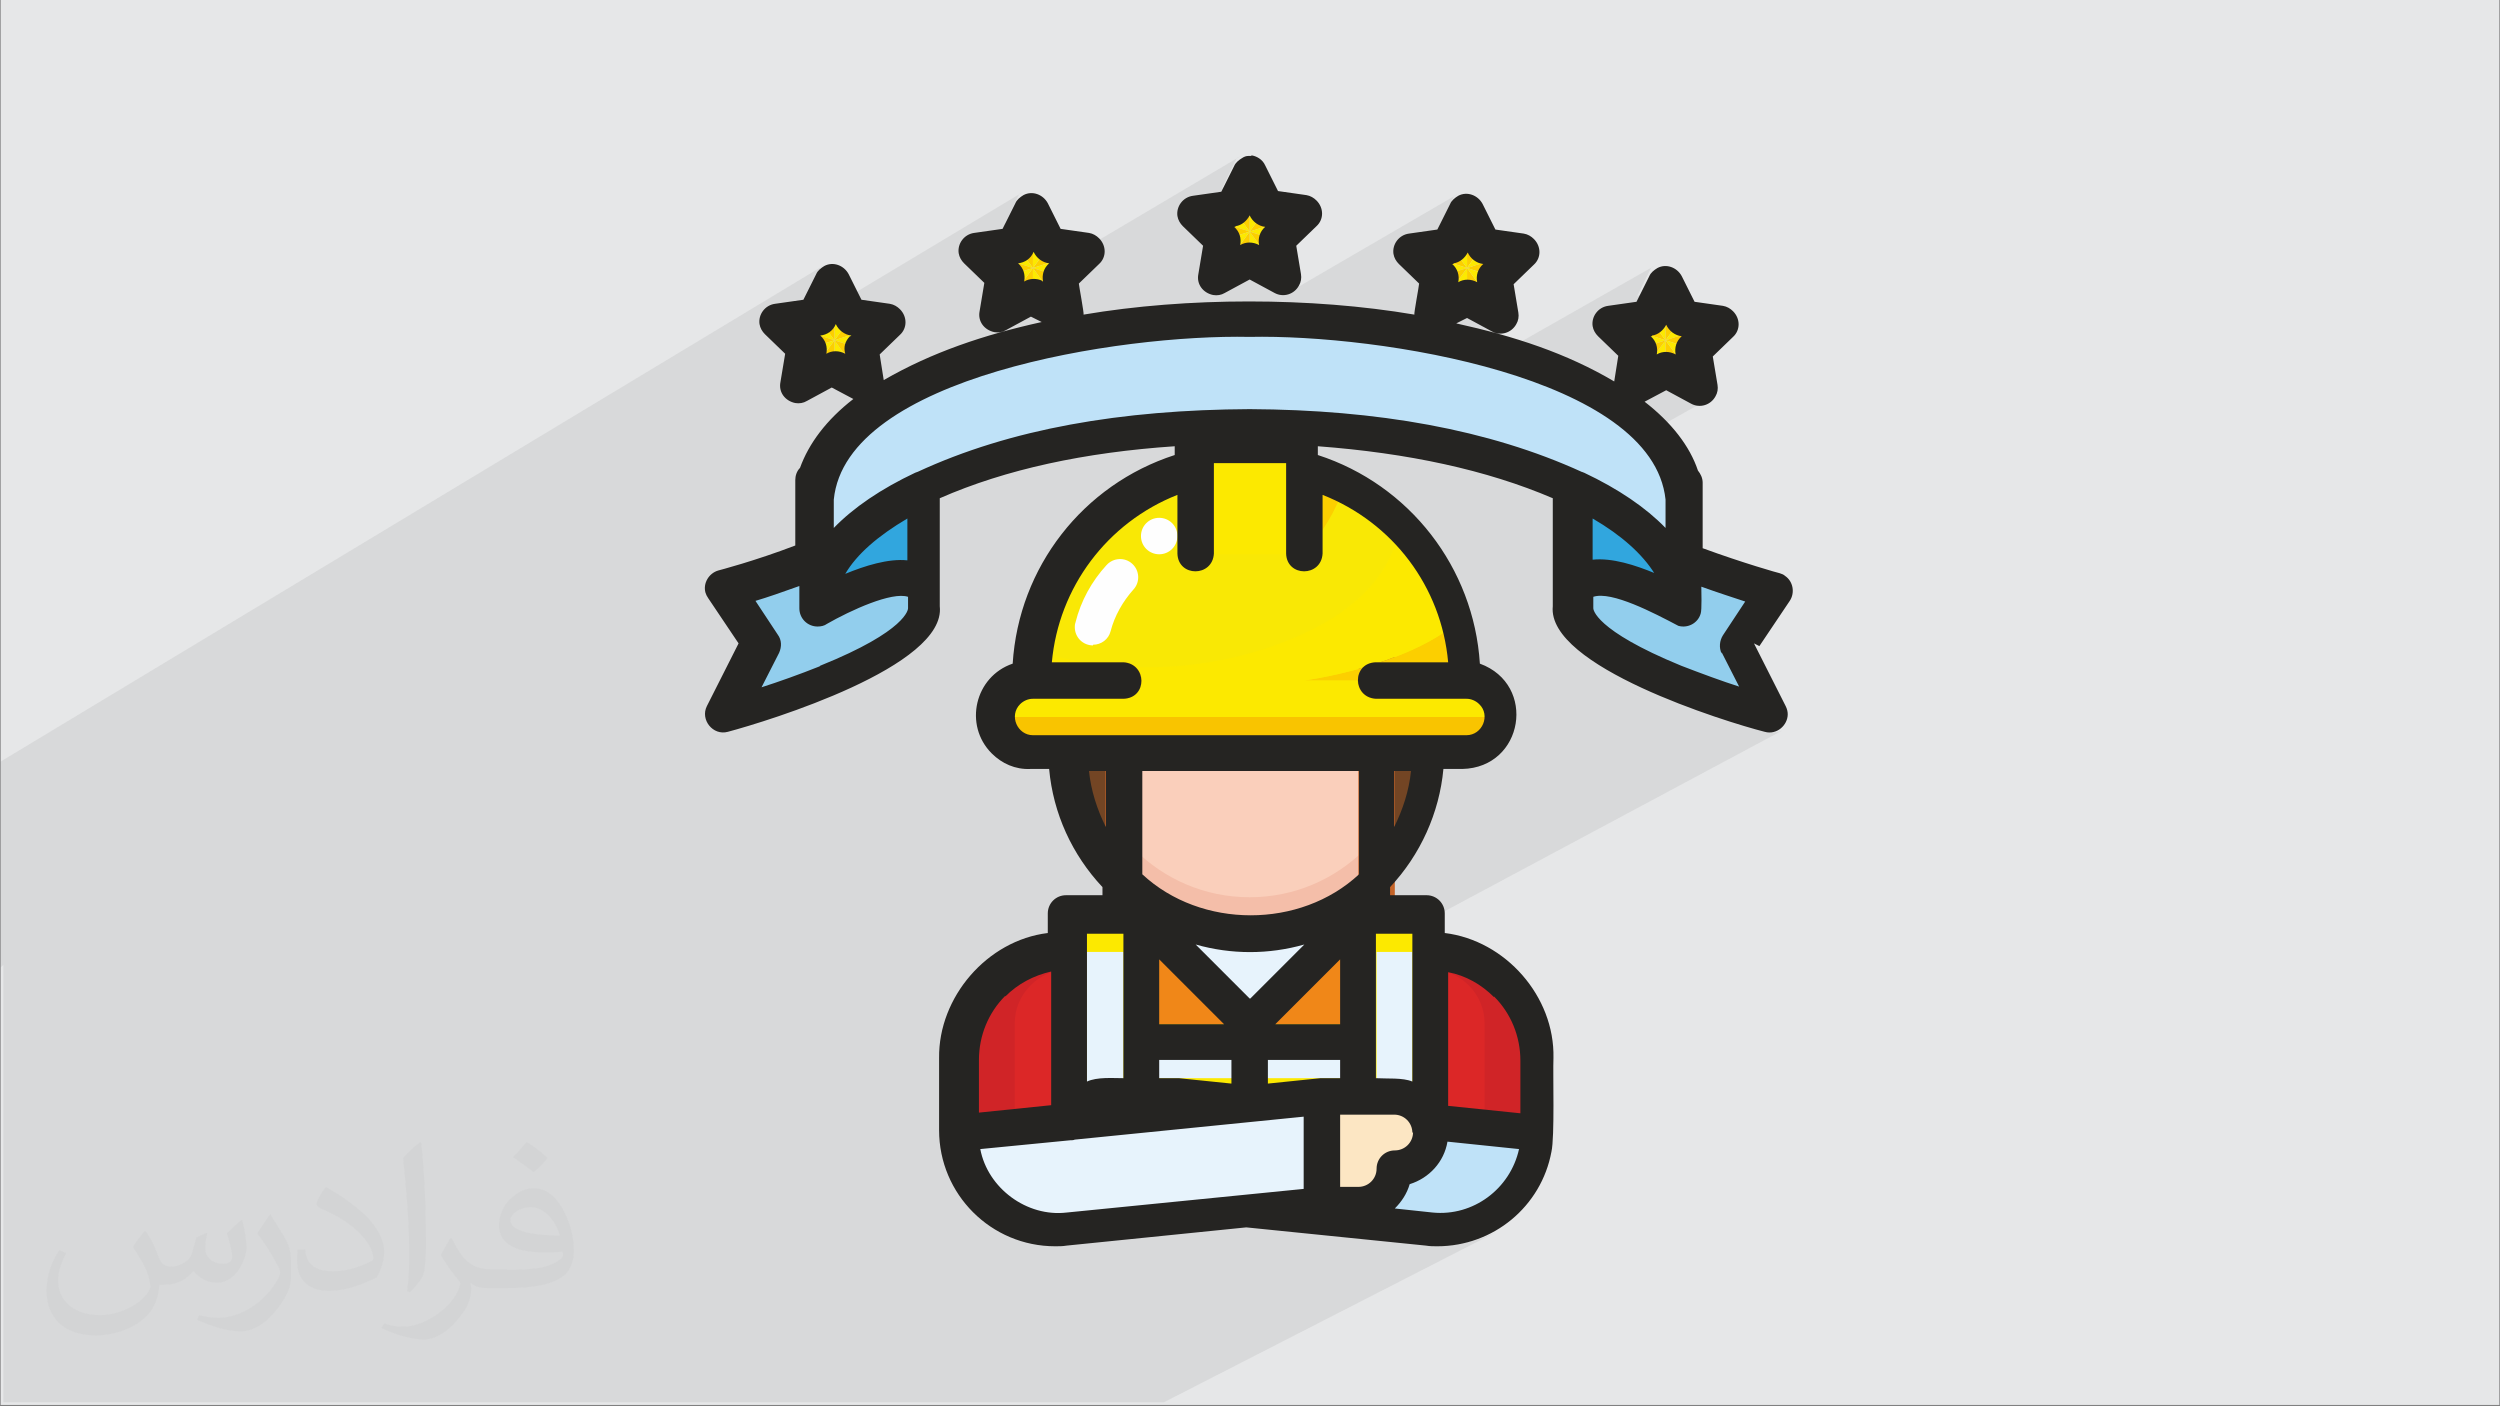 <?xml version="1.0" encoding="UTF-8"?>
<!DOCTYPE svg PUBLIC "-//W3C//DTD SVG 1.1//EN" "http://www.w3.org/Graphics/SVG/1.1/DTD/svg11.dtd">
<!-- Creator: CorelDRAW 2017 -->
<svg xmlns="http://www.w3.org/2000/svg" xml:space="preserve" width="3.703in" height="2.083in" version="1.1" style="shape-rendering:geometricPrecision; text-rendering:geometricPrecision; image-rendering:optimizeQuality; fill-rule:evenodd; clip-rule:evenodd"
viewBox="0 0 3703 2083"
 xmlns:xlink="http://www.w3.org/1999/xlink">
 <rect x="0" y="0" width="3703" height="2083" fill="#808080" stroke="none"/>
 <defs>
  <style type="text/css">
   <![CDATA[
    .fil0 {fill:#E6E7E8}
    .fil16 {fill:#FEFEFE;fill-rule:nonzero}
    .fil11 {fill:#FACFBB;fill-rule:nonzero}
    .fil6 {fill:#F08718;fill-rule:nonzero}
    .fil10 {fill:#FCE6C3;fill-rule:nonzero}
    .fil18 {fill:#FCCF00;fill-rule:nonzero}
    .fil8 {fill:#F9D39B;fill-rule:nonzero}
    .fil17 {fill:#F9C400;fill-rule:nonzero}
    .fil12 {fill:#F4BEA9;fill-rule:nonzero}
    .fil7 {fill:#FCE900;fill-rule:nonzero}
    .fil3 {fill:#DC2727;fill-rule:nonzero}
    .fil15 {fill:#F9E805;fill-rule:nonzero}
    .fil5 {fill:#E7F3FC;fill-rule:nonzero}
    .fil4 {fill:#D02427;fill-rule:nonzero}
    .fil14 {fill:#C46327;fill-rule:nonzero}
    .fil9 {fill:#BFE2F8;fill-rule:nonzero}
    .fil13 {fill:#734524;fill-rule:nonzero}
    .fil19 {fill:#92CEED;fill-rule:nonzero}
    .fil20 {fill:#31A6DE;fill-rule:nonzero}
    .fil21 {fill:#252422;fill-rule:nonzero}
    .fil2 {fill:#373435;fill-opacity:0.031}
    .fil1 {fill:#2B2A29;fill-opacity:0.078}
   ]]>
  </style>
 </defs>
 <g id="Layer_x0020_1">
  <g id="_2166912987888">
   <polygon class="fil0" points="1,0 3702,0 3702,2081 1,2081 "/>
   <path class="fil1" d="M1 1433l0 -10 0 -7 0 0 0 -1 0 -1 0 -1 0 -3 0 0 0 -12 0 -1 0 0 0 -7 0 -2 0 -14 0 -2 0 -1 0 -1 0 -6 0 0 0 -9 0 -1 0 -1 0 -8 0 -1 0 -2 0 -2 0 -5 0 -1 0 -3 0 -1 0 -4 0 0 0 -3 0 -12 0 -1 0 -2 0 -2 0 -5 0 -5 0 -7 0 -1 0 -1 0 -2 0 -3 0 -2 0 -3 0 -2 0 -9 0 -6 0 -2 0 -1 0 -11 0 -1 0 -4 0 -2 0 -5 0 -5 0 -4 0 0 0 -2 0 -1 0 -1 0 0 0 -2 0 -3 0 -12 0 -5 0 -5 0 -3 0 -16 0 -8 0 -9 0 0 0 -2 0 -18 0 -5 0 -5 1221 -736 -2 1 -2 1 -2 1 -1 2 -1 2 -1 2 -1 2 -18 37 42 -26 0 38 280 -168 -2 1 -2 1 -2 1 -1 2 -1 2 -1 2 -1 2 -18 37 42 -25 0 60 2 3 0 0 23 -14 -16 22 0 0 3 2 3 2 4 1 4 1 57 -18 228 -135 -2 1 -2 1 -2 1 -1 2 -1 2 -1 2 -1 2 -18 37 42 -25 0 61 2 3 0 0 23 -14 -16 22 0 0 3 2 3 2 4 1 4 1 58 -19 -57 34 17 6 -22 13 31 43 -27 16 15 8 5 2 5 1 4 0 256 -149 -2 1 -2 1 -2 1 -1 2 -1 2 -1 2 -1 2 -18 36 42 -24 0 60 0 24 6 2 0 0 17 -10 -3 3 -2 2 -1 1 -2 3 -1 3 0 0 3 1 4 1 18 6 -22 12 31 43 -28 16 15 8 5 2 5 1 5 0 5 -1 5 -2 -221 126 7 1 16 2 16 2 6 1 394 -224 -2 1 -2 1 -2 1 -1 2 -1 2 -1 2 -1 2 -17 35 41 -24 0 60 2 3 23 -13 -16 22 3 2 3 2 4 1 4 1 0 0 58 -19 -59 33 19 6 10 55 -28 16 15 8 5 2 5 1 5 0 5 -1 5 -2 -185 104 0 0 0 0 0 0 0 0 0 0 0 0 0 0 9 5 9 5 9 5 9 5 8 5 8 5 8 5 8 5 7 5 7 5 7 5 7 5 6 5 6 6 6 6 6 6 -24 13 1 1 12 12 10 12 9 13 7 13 6 13 4 13 2 10 28 -15 0 3 0 5 0 6 0 7 0 6 0 6 0 5 -1 3 -2 5 -3 4 -4 4 -4 3 -70 38 2 1 9 4 10 4 10 5 11 5 12 5 6 2 6 2 6 2 6 2 6 2 6 2 6 2 5 2 5 2 5 2 5 2 5 2 5 2 5 2 5 2 5 2 -32 17 4 1 12 4 12 4 11 3 10 3 9 3 8 2 7 2 5 2 4 1 2 1 1 0 -34 18 5 2 8 2 7 2 6 2 7 1 6 -1 6 -2 -600 321 0 3 54 0 0 14 27 -14 8 0 8 1 8 1 8 1 8 2 8 2 7 3 7 3 7 3 7 4 7 4 7 4 6 4 6 5 6 5 6 5 5 6 5 6 5 6 4 6 4 7 4 7 4 7 3 7 3 7 3 7 2 8 2 8 1 8 1 8 1 8 0 8 0 107 -207 107 47 0 -17 9 21 2 0 0 6 0 6 0 6 0 6 0 5 -1 5 -1 5 -1 5 -1 5 -2 5 -2 5 -2 5 -2 -73 38 7 1 7 1 7 0 7 0 7 -1 7 -1 7 -1 7 -2 7 -2 7 -2 7 -3 6 -3 6 -3 -85 43 1 0 2 0 2 0 2 0 2 0 2 0 2 0 2 0 8 0 8 -1 8 -1 7 -1 7 -2 7 -2 7 -2 7 -2 7 -3 7 -3 7 -3 -492 252 -40 0 -17 0 -2 0 -48 0 -8 0 -40 0 0 0 -24 0 -41 0 -4 0 -5 0 -33 0 -3 0 -5 0 -9 0 -26 0 -14 0 -8 0 -3 0 -2 0 -2 0 -2 0 -20 0 -4 0 -10 0 -6 0 -4 0 -2 0 -2 0 -4 0 -19 0 -16 0 -11 0 -15 0 -15 0 -15 0 -51 0 -14 0 -1 0 -13 0 -22 0 -15 0 0 0 0 0 -1 0 -8 0 -26 0 -2 0 -1 0 -23 0 -2 0 0 0 -24 0 -3 0 0 0 -11 0 -6 0 -27 0 -17 0 -3 0 -3 0 -20 0 -17 0 -8 0 -3 0 -2 0 -6 0 -32 0 -9 0 -7 0 -10 0 -19 0 -6 0 -6 0 -16 0 -16 0 -6 0 -6 0 -5 0 -8 0 -6 0 0 0 -3 0 -1 0 -7 0 -2 0 -6 0 -8 0 -5 0 -2 0 -1 0 -2 0 -9 0 -18 0 -4 0 -5 0 -1 0 -17 0 -9 0 -17 0 -23 0 0 0 -6 0 -13 0 -2 0 -31 0 -11 0 -3 0 -16 0 -17 0 -13 0 -12 0 -12 0 -6 0 -9 0 -9 0 -1 0 -7 0 -12 0 -15 0 -11 0 -6 0 -1 0 -11 0 -1 0 -15 0 -3 0 -1 0 0 0 -10 0 -1 0 -7 0 -2 0 -4 0 0 0 -8 0 -2 0 -6 0 -3 0 -1 0 -12 0 -5 0 -11 0 -7 0 -11 0 -5 0 -10 0 -4 0 -2 0 -2 0 -1 0 -10 0 -7 0 -9 0 -17 0 -7 0 -2 0 -2 0 -21 0 -4 0 -20 0 -15 0 -5 0 -3 0 -7 0 -19 0 -26 0 -15 0 -1 0 -7 0 -13 0 -6 0 0 0 -38 0 -7 0 0 -1 0 0 0 -2 0 -6 0 -14 0 -2 0 -16 0 -12 0 -10 0 -2 0 -4 0 -1 0 -2 0 -1 0 -8 0 0 0 -2 0 -1 0 -1 0 -4 0 -5 0 -6 0 -9 0 -1 0 0 0 -4 0 -7 0 -1 0 -12 0 -2 0 -3 0 -6 0 -4 0 -2 0 -4 0 -5 0 -3 0 -2 0 -5 0 -2 0 -2 0 -8 0 -3 0 -2 0 -1 0 -1 0 0 0 -1 0 -1 0 -5 0 -6 0 -1 0 -1 0 -1 0 0 0 0 0 -2 0 -1 0 -1 0 -6 0 -1 0 0 0 -2 0 -3 0 -1 0 -3 0 0 0 -1 0 -2 0 -6 0 -2 0 -1 0 -4 0 0 0 -1 0 -2 0 -3 0 -2 0 -5 0 -1 0 -4 0 0 0 -1 0 -16 0 -3 0 -4 0 -1 0 -3 0 -2 0 -3 0 -7 0 -9 0 -7 0 -13 0 -3 0 -1 0 -2 0 -8 0 -8 0 -9 0 -2 0 -2 0 -1 0 -7 0 -7 0 -4 0 -6 0 -2 0 -2 0 -2 0 -1 0 -2 0 0 0 -1 0 -4 0 -3 0 0 0 0 0 -4 0 0 0 -2 0 -3 0 -8 0 0 0 -5 0 -9 0 -7 0 0 0 -2 0 0 0 0 0 -1 0 -3 0 -21 0 -1 0 -1 0 0 0 -5 0 0 0 -9 0 -1 0 -8 0 -10 0 -1 0 0 0 -17 0 -3 0 -3 0 -1 0 0 0 -3 0 -2 0 -4 0 -4 0 -15 0 0 0 -7 0 -9 0 -1 0 -2 0 -1 0 -4 0 -2 0 -1 0 -1 0 0 0 -2 0 -2 0 -16 0 -3 0 -3 0 -2 0 -1 0 -7 0 -6 0 -1 0 -1 0 -5 0 -7 0 -6zm2488 -935l0 0 0 0 0 0zm-317 -124l2 3 23 -13 -16 22 3 2 3 2 4 1 4 1m0 0l58 -19 -58 33m355 562l0 0z"/>
   <path class="fil2" d="M217 1825c7,11 12,21 16,32 3,7 5,19 21,19 5,0 11,-1 17,-5 7,-3 12,-9 14,-17l6 -21 15 -7 1 1c-2,8 -3,16 -3,21 0,18 15,24 27,24 7,0 13,-4 13,-10 0,-8 -4,-23 -8,-35 7,-7 14,-14 22,-20l1 1c4,15 6,30 6,40 0,10 -4,20 -8,27 -7,14 -20,25 -36,25 -12,0 -25,-6 -34,-17l-1 0c-9,11 -22,20 -43,20l-7 0c-1,14 -4,24 -9,33 -13,25 -50,42 -85,42 -49,0 -73,-28 -73,-66 0,-23 8,-45 19,-60l10 4c-7,14 -12,27 -12,40 0,35 29,52 62,52 31,0 68,-19 75,-42 -3,-25 -12,-36 -26,-59 4,-7 10,-15 17,-23l1 0 0 0 2 1zm564 -133c10,6 20,14 30,23 -6,8 -12,15 -21,21 -10,-8 -20,-15 -30,-22 7,-8 14,-15 20,-22l0 0 0 0 1 0zm5 96c-17,0 -30,11 -30,19 0,17 33,23 73,23 -5,-20 -22,-42 -43,-42zm-37 93c22,0 41,-1 55,-4 16,-4 30,-12 30,-18 0,-2 0,-3 -1,-5 -9,1 -19,1 -29,1 -29,0 -52,-7 -61,-23 -2,-5 -4,-10 -4,-16 0,-16 7,-32 19,-42 10,-9 21,-14 33,-14 20,0 37,16 48,42 6,14 11,30 11,51 0,14 -4,25 -12,34 -16,15 -45,21 -90,21l-20 0 0 0 -5 0c-11,0 -19,-2 -25,-7l-1 0c0,3 1,5 1,7 0,10 -3,23 -10,33 -20,30 -42,43 -60,43 -19,0 -42,-7 -63,-17l4 -7c7,3 16,5 29,5 34,0 78,-33 84,-64 -1,-3 -4,-6 -7,-10 -10,-12 -16,-22 -22,-32 5,-10 10,-18 14,-25l2 0c14,29 28,46 57,46l5 0 0 0 21 0 0 0 0 0 -3 1zm-146 31c2,-14 3,-29 3,-43l0 -21c0,-39 -5,-96 -9,-133 7,-8 17,-17 25,-23l2 1c5,47 7,101 7,151 0,13 -1,26 -2,35 -1,12 -8,21 -22,35l-3 -1 0 0 0 0 -1 -1zm-151 -62c1,18 10,33 41,33 20,0 36,-5 55,-14 3,-1 5,-3 5,-5 0,-12 -9,-27 -24,-41 -14,-13 -34,-25 -52,-32 -6,-3 -8,-5 -8,-8 0,-5 7,-16 13,-24l2 0c20,11 43,27 60,44 15,16 25,33 25,51 0,13 -4,26 -11,38 -22,11 -46,20 -70,20 -29,0 -48,-14 -48,-45 0,-3 0,-9 1,-16l10 0 0 0 0 0 1 -1zm-52 -52l18 29c7,11 13,22 13,41l0 24c0,19 -12,39 -32,60 -15,14 -29,20 -42,20 -19,0 -40,-6 -65,-17l3 -7c8,2 17,4 28,4 36,0 72,-26 89,-58 2,-4 3,-7 3,-9 0,-4 -2,-8 -4,-11 -9,-17 -19,-33 -30,-47 6,-9 12,-18 18,-27l1 0 0 0 0 -2z"/>
   <g>
    <path class="fil3" d="M1423 1677l161 0 0 -268c-89,0 -161,72 -161,161l0 107z"/>
    <path class="fil3" d="M2279 1677l-161 0 0 -268c89,0 161,72 161,161l0 107z"/>
    <path class="fil4" d="M2199 1677l0 -161c0,-44 -36,-80 -80,-80l0 -27c89,0 161,72 161,161l0 107 -80 0z"/>
    <path class="fil4" d="M1503 1677l0 -161c0,-44 36,-80 80,-80l0 -27c-89,0 -161,72 -161,161l0 107 80 0z"/>
    <polygon class="fil5" points="2119,1784 1583,1784 1583,1356 1744,1356 1744,1303 1958,1303 1958,1356 2119,1356 "/>
    <polygon class="fil6" points="2119,1731 1583,1731 1583,1356 1691,1356 1851,1517 2012,1356 2119,1356 "/>
    <polygon class="fil7" points="1583,1624 2119,1624 2119,1517 1583,1517 "/>
    <polygon class="fil7" points="1583,1731 1691,1731 1691,1356 1583,1356 "/>
    <polygon class="fil5" points="1610,1704 1664,1704 1664,1410 1610,1410 "/>
    <polygon class="fil7" points="2012,1731 2119,1731 2119,1356 2012,1356 "/>
    <polygon class="fil5" points="2039,1704 2092,1704 2092,1410 2039,1410 "/>
    <path class="fil7" d="M1851 1784c-15,0 -27,-12 -27,-27l0 -214c0,-15 12,-27 27,-27 15,0 27,12 27,27l0 214c0,15 -12,27 -27,27z"/>
    <polygon class="fil7" points="1583,1758 2119,1758 2119,1704 1583,1704 "/>
    <polygon class="fil5" points="1691,1597 2012,1597 2012,1543 1691,1543 "/>
    <path class="fil8" d="M1583 1677c0,30 24,54 54,54 0,30 24,54 54,54l54 0 0 -161 -107 0c-30,0 -54,24 -54,54z"/>
    <path class="fil9" d="M2279 1677l-535 -54 0 161 376 38c80,8 151,-50 159,-130 0,-5 1,-10 1,-14z"/>
    <path class="fil10" d="M2119 1677c0,30 -24,54 -54,54 0,30 -24,54 -54,54l-54 0 0 -161 107 0c30,0 54,24 54,54z"/>
    <path class="fil5" d="M1423 1677l535 -54 0 161 -376 38c-80,8 -151,-50 -159,-130 0,-5 -1,-10 -1,-14z"/>
    <path class="fil11" d="M1851 847c148,0 268,120 268,268 0,148 -120,268 -268,268 -148,0 -268,-120 -268,-268 0,-148 120,-268 268,-268z"/>
    <path class="fil11" d="M1664 955l0 352c104,102 271,102 375,0l0 -352 -375 0z"/>
    <path class="fil12" d="M1851 847c133,0 241,108 241,241 0,133 -108,241 -241,241 -133,0 -241,-108 -241,-241 0,-133 108,-241 241,-241 -148,0 -268,120 -268,268 0,148 120,268 268,268 148,0 268,-120 268,-268 0,-148 -120,-268 -268,-268z"/>
    <path class="fil13" d="M2119 1115c0,-148 -120,-268 -268,-268 -148,0 -268,120 -268,268 0,72 29,141 80,191l0 -352 375 0 0 352c51,-50 80,-119 80,-191z"/>
    <path class="fil14" d="M1664 1356c-15,0 -27,-12 -27,-27l0 -375c0,-15 12,-27 27,-27 15,0 27,12 27,27l0 375c0,15 -12,27 -27,27z"/>
    <path class="fil15" d="M2172 1008c0,-177 -144,-321 -321,-321 -177,0 -321,144 -321,321 -30,0 -54,24 -54,54 0,30 24,54 54,54l642 0c30,0 54,-24 54,-54 0,-30 -24,-54 -54,-54z"/>
    <polygon class="fil7" points="1771,821 1931,821 1931,660 1771,660 "/>
    <path class="fil14" d="M2039 1356c-15,0 -27,-12 -27,-27l0 -375c0,-15 12,-27 27,-27 15,0 27,12 27,27l0 375c0,15 -12,27 -27,27z"/>
    <path class="fil16" d="M1717 767c15,0 27,12 27,27 0,15 -12,27 -27,27 -15,0 -27,-12 -27,-27 0,-15 12,-27 27,-27z"/>
    <path class="fil16" d="M1619 956c-15,0 -27,-12 -27,-27 0,-2 0,-4 1,-7 8,-32 24,-61 46,-85 10,-11 27,-12 38,-2 11,10 12,27 2,38 -16,18 -28,39 -34,62 -3,12 -14,20 -26,20z"/>
    <path class="fil17" d="M1530 1115l642 0c30,0 54,-24 54,-54l-750 0c0,30 24,54 54,54z"/>
    <path class="fil18" d="M2172 1008c0,-29 -4,-58 -12,-87 -81,68 -229,87 -229,87l241 0z"/>
    <path class="fil18" d="M1991 719c-19,-9 -39,-16 -59,-22l0 124c26,-32 47,-63 59,-102l0 0z"/>
    <path class="fil7" d="M2172 1008l-241 0c0,0 148,-19 229,-87 -15,-55 -45,-105 -86,-144 -5,30 -17,58 -36,82 -33,42 -80,69 -129,89 -120,48 -252,53 -376,16 -2,14 -3,29 -3,44 -30,0 -54,24 -54,54l750 0c0,-30 -24,-54 -54,-54z"/>
    <path class="fil17" d="M1664 1035l-134 0c-15,0 -27,-12 -27,-27 0,-15 12,-27 27,-27l134 0c15,0 27,12 27,27 0,15 -12,27 -27,27z"/>
    <path class="fil17" d="M2172 1035l-134 0c-15,0 -27,-12 -27,-27 0,-15 12,-27 27,-27l134 0c15,0 27,12 27,27 0,15 -12,27 -27,27z"/>
    <polygon class="fil12" points="1691,1142 2012,1142 2012,1115 1691,1115 "/>
    <path class="fil19" d="M1075 874c0,0 294,-80 294,-161l0 187c0,80 -294,161 -294,161l54 -107 -54 -80z"/>
    <path class="fil20" d="M1209 901c0,0 134,-80 161,-27l0 -187c-27,-54 -161,54 -161,54l0 161z"/>
    <path class="fil19" d="M2627 874c0,0 -294,-80 -294,-161l0 187c0,80 294,161 294,161l-54 -107 54 -80z"/>
    <path class="fil20" d="M2494 901c0,0 -134,-80 -161,-27l0 -187c27,-54 161,54 161,54l0 161z"/>
    <path class="fil9" d="M2494 901c0,-148 -288,-268 -642,-268 -355,0 -642,120 -642,268l0 -161c0,-148 288,-268 642,-268 355,0 642,120 642,268l0 161z"/>
    <polygon class="fil18" points="1851,343 1932,317 1876,309 "/>
    <polygon class="fil7" points="1876,309 1851,259 1851,343 "/>
    <polygon class="fil7" points="1851,343 1891,356 1932,317 "/>
    <polygon class="fil7" points="1851,343 1851,386 1901,412 "/>
    <polygon class="fil18" points="1851,259 1826,309 1851,343 "/>
    <polygon class="fil18" points="1851,343 1801,412 1851,386 "/>
    <polygon class="fil18" points="1851,343 1901,412 1891,356 "/>
    <polygon class="fil7" points="1851,343 1826,309 1771,317 "/>
    <polygon class="fil18" points="1851,343 1771,317 1811,356 "/>
    <polygon class="fil7" points="1811,356 1801,412 1851,343 "/>
    <polygon class="fil18" points="1530,397 1610,371 1555,363 "/>
    <polygon class="fil7" points="1555,363 1530,312 1530,397 "/>
    <polygon class="fil7" points="1530,397 1570,410 1610,371 "/>
    <polygon class="fil7" points="1530,397 1530,439 1579,465 "/>
    <polygon class="fil18" points="1530,312 1505,363 1530,397 "/>
    <polygon class="fil18" points="1530,397 1480,465 1530,439 "/>
    <polygon class="fil18" points="1530,397 1579,465 1570,410 "/>
    <polygon class="fil7" points="1530,397 1505,363 1449,371 "/>
    <polygon class="fil18" points="1530,397 1449,371 1489,410 "/>
    <polygon class="fil7" points="1489,410 1480,465 1530,397 "/>
    <polygon class="fil18" points="1236,504 1316,478 1261,470 "/>
    <polygon class="fil7" points="1261,470 1236,419 1236,504 "/>
    <polygon class="fil7" points="1236,504 1276,517 1316,478 "/>
    <polygon class="fil7" points="1236,504 1236,546 1285,572 "/>
    <polygon class="fil18" points="1236,419 1211,470 1236,504 "/>
    <polygon class="fil18" points="1236,504 1186,572 1236,546 "/>
    <polygon class="fil18" points="1236,504 1285,572 1276,517 "/>
    <polygon class="fil7" points="1236,504 1211,470 1155,478 "/>
    <polygon class="fil18" points="1236,504 1155,478 1195,517 "/>
    <polygon class="fil7" points="1195,517 1186,572 1236,504 "/>
    <polygon class="fil18" points="2173,397 2092,371 2148,363 "/>
    <polygon class="fil7" points="2148,363 2173,312 2173,397 "/>
    <polygon class="fil7" points="2173,397 2132,410 2092,371 "/>
    <polygon class="fil7" points="2173,397 2173,439 2123,465 "/>
    <polygon class="fil18" points="2173,312 2197,363 2173,397 "/>
    <polygon class="fil18" points="2173,397 2222,465 2173,439 "/>
    <polygon class="fil18" points="2173,397 2123,465 2132,410 "/>
    <polygon class="fil7" points="2173,397 2197,363 2253,371 "/>
    <polygon class="fil18" points="2173,397 2253,371 2213,410 "/>
    <polygon class="fil7" points="2213,410 2222,465 2173,397 "/>
    <polygon class="fil18" points="2467,504 2386,478 2442,470 "/>
    <polygon class="fil7" points="2442,470 2467,419 2467,504 "/>
    <polygon class="fil7" points="2467,504 2426,517 2386,478 "/>
    <polygon class="fil7" points="2467,504 2467,546 2417,572 "/>
    <polygon class="fil18" points="2467,419 2492,470 2467,504 "/>
    <polygon class="fil18" points="2467,504 2516,572 2467,546 "/>
    <polygon class="fil18" points="2467,504 2417,572 2426,517 "/>
    <polygon class="fil7" points="2467,504 2492,470 2547,478 "/>
    <polygon class="fil18" points="2467,504 2547,478 2507,517 "/>
    <polygon class="fil7" points="2507,517 2516,572 2467,504 "/>
    <path class="fil21" d="M1830 335c9,-1 17,-8 21,-16 4,9 13,16 23,17 -8,7 -11,17 -9,27 -9,-5 -20,-5 -28,0 2,-10 -1,-20 -9,-27l2 0zm24 -104l-5 0c-3,0 -6,1 -9,3 -5,3 -10,7 -12,12l-19 38 -42 6c-15,2 -25,16 -23,30 1,6 4,11 8,15l30 29 -7 42c-3,15 7,28 22,31 6,1 12,0 17,-3l37 -20 37 20c13,7 29,2 36,-11 3,-5 4,-11 3,-17l-7 -42 30 -29c11,-10 11,-27 0,-38 -4,-4 -9,-7 -15,-8l-42 -6 -19 -38c-4,-9 -13,-14 -21,-15zm696 735l26 51c-25,-8 -55,-19 -86,-31 -129,-53 -130,-84 -130,-85l0 -17c27,-9 90,24 126,43 14,4 29,-4 33,-18 2,-5 1,-35 1,-40 25,9 47,16 65,22l-33 50c-5,8 -6,18 -2,27l0 0zm-99 -117c-29,-12 -63,-23 -92,-20l0 -61c43,25 74,53 92,82zm-600 -243c-190,1 -354,29 -492,93 -1,0 -2,1 -3,1 -51,24 -92,52 -121,82l0 -42c18,-182 424,-245 616,-241 191,-4 597,59 616,241l0 42c-29,-30 -70,-58 -121,-82 -1,0 -2,-1 -3,-1 -138,-63 -303,-92 -492,-93l0 0zm293 375l-106 0c-36,1 -35,52 0,54l134 0c7,0 14,3 19,8 17,16 5,46 -19,46l-642 0c-23,0 -36,-29 -19,-46 5,-5 12,-8 19,-8l134 0c36,-1 35,-52 0,-54l-106 0c10,-111 82,-207 186,-248l0 87c1,35 52,35 54,0l0 -134 107 0 0 134c1,35 52,35 54,0l0 -87c104,41 176,136 186,248l0 0zm-79 244l0 -83 25 0c-3,29 -12,57 -25,83zm27 158l0 219c-14,-6 -38,-4 -54,-5l0 -214 54 0zm121 93c25,25 39,59 39,95l0 78 -107 -11 0 -198c26,5 49,18 68,37l0 0zm-91 320l-56 -6c10,-10 18,-22 22,-36 29,-9 51,-33 56,-63l106 11c-13,59 -68,100 -128,94l0 0zm-542 0c-59,7 -117,-36 -128,-94l133 -13c2,0 5,0 7,-1l339 -34 0 107 -351 35zm-91 -320c19,-19 42,-31 68,-37l0 198 -107 11 0 -78c0,-36 14,-70 39,-95zm121 -93l54 0 0 214c-16,0 -39,-2 -54,5l0 -219zm107 187l107 0 0 35c0,0 -78,-8 -78,-8 0,0 -28,0 -29,0l0 -27zm134 -91l-80 -80c53,15 108,15 161,0l-80 80zm-134 -58l96 96 -96 0 0 -96zm268 96l-96 0 96 -96 0 96zm-26 80c-1,0 -2,0 -3,0l-78 8 0 -35 107 0 0 27 -26 0zm134 80c0,15 -12,27 -27,27 -15,0 -27,12 -27,27 0,15 -12,27 -27,27l-27 0 0 -107 80 0c15,0 27,12 27,27zm-80 -535l0 153c-87,81 -234,81 -321,0l0 -153 321 0zm-400 0l25 0 0 83c-13,-26 -22,-54 -25,-83zm-269 -312c-28,-3 -63,8 -92,20 17,-29 48,-56 92,-82l0 61zm-130 157c-30,12 -61,23 -86,31l26 -51c4,-9 4,-19 -2,-27l-33 -50c17,-5 40,-13 65,-22l0 33c0,15 12,27 27,27 5,0 10,-1 14,-4 35,-20 96,-48 120,-40l0 17c0,1 -1,33 -130,85zm45 -489c-7,7 -10,16 -7,26 -9,-5 -20,-5 -28,0 2,-10 -1,-20 -9,-27 10,-1 19,-7 23,-17 4,9 13,16 23,17l-1 1zm285 -82c-8,-4 -19,-4 -27,1 2,-10 -1,-20 -9,-27 10,-1 19,-7 23,-17 4,9 13,16 23,17 -8,7 -11,17 -9,27l-2 -1zm609 -26c9,-1 17,-8 21,-16 4,9 13,16 23,17 -8,7 -11,17 -9,27 -9,-5 -20,-5 -28,0 2,-10 -1,-20 -9,-27l2 0zm294 107c9,-1 17,-8 21,-16 4,9 13,16 23,17 -8,7 -11,17 -9,27 -9,-5 -20,-5 -28,0 2,-10 -1,-20 -9,-27l2 0zm159 460l45 -67c8,-12 5,-29 -7,-37 -2,-2 -5,-3 -8,-4 -1,0 -54,-15 -114,-37l0 -97c0,-7 -3,-13 -7,-18 -12,-36 -39,-71 -79,-102l32 -17 37 20c13,7 29,2 36,-11 3,-5 4,-11 3,-17l-7 -42 30 -29c11,-10 11,-27 0,-38 -4,-4 -9,-7 -15,-8l-42 -6 -19 -38c-7,-13 -23,-19 -36,-12 -5,3 -10,7 -12,12l-19 38 -42 6c-15,2 -25,16 -23,30 1,6 4,11 8,15l30 29 -6 38c-71,-42 -148,-67 -234,-86l16 -8 37 20c13,7 29,2 36,-11 3,-5 4,-11 3,-17l-7 -42 30 -29c11,-10 11,-27 0,-38 -4,-4 -9,-7 -15,-8l-42 -6 -19 -38c-7,-13 -23,-19 -36,-12 -5,3 -10,7 -12,12l-19 38 -42 6c-15,2 -25,16 -23,30 1,6 4,11 8,15l30 29c0,3 -8,45 -7,46 -153,-26 -337,-26 -490,0 1,-1 -7,-44 -7,-46l30 -29c11,-10 11,-27 0,-38 -4,-4 -9,-7 -15,-8l-42 -6 -19 -38c-7,-13 -23,-19 -36,-12 -5,3 -10,7 -12,12l-19 38 -42 6c-15,2 -25,16 -23,30 1,6 4,11 8,15l30 29 -7 42c-3,15 7,28 22,31 6,1 12,0 17,-3l37 -20 16 8c-86,19 -163,45 -234,86l-6 -38 30 -29c11,-10 11,-27 0,-38 -4,-4 -9,-7 -15,-8l-42 -6 -19 -38c-7,-13 -23,-19 -36,-12 -5,3 -10,7 -12,12l-19 38 -42 6c-15,2 -25,16 -23,30 1,6 4,11 8,15l30 29 -7 42c-3,15 7,28 22,31 6,1 12,0 17,-3l37 -20 32 17c-40,31 -66,66 -79,102 -5,5 -7,12 -7,18l0 97c-60,23 -114,37 -114,37 -14,4 -23,19 -19,33 1,3 2,5 4,8l45 67 -47 93c-10,20 9,44 31,38 60,-16 324,-97 314,-186 0,-16 0,-140 0,-160 98,-43 215,-68 348,-77l0 13c-136,44 -231,166 -240,309 -56,19 -73,91 -31,133 15,15 35,24 57,23l28 0c6,66 34,127 79,175l0 12 -54 0c-15,0 -27,12 -27,27l0 29c-90,11 -162,95 -161,185l0 107c0,95 77,172 172,172 0,0 0,0 0,0l0 0c6,0 11,0 17,-1l266 -27 266 27c6,1 11,1 17,1 83,0 154,-59 169,-140 5,-22 2,-115 3,-139 2,-91 -71,-174 -161,-185l0 -29c0,-15 -12,-27 -27,-27l-54 0 0 -12c45,-48 73,-110 79,-175l28 0c91,-2 111,-125 26,-156 -9,-142 -104,-265 -240,-309l0 -13c133,10 250,35 348,77 0,20 0,143 0,160 -9,89 255,171 314,186 18,5 34,-10 34,-26 0,-4 -1,-8 -3,-12l-47 -93z"/>
   </g>
  </g>
 </g>
</svg>
